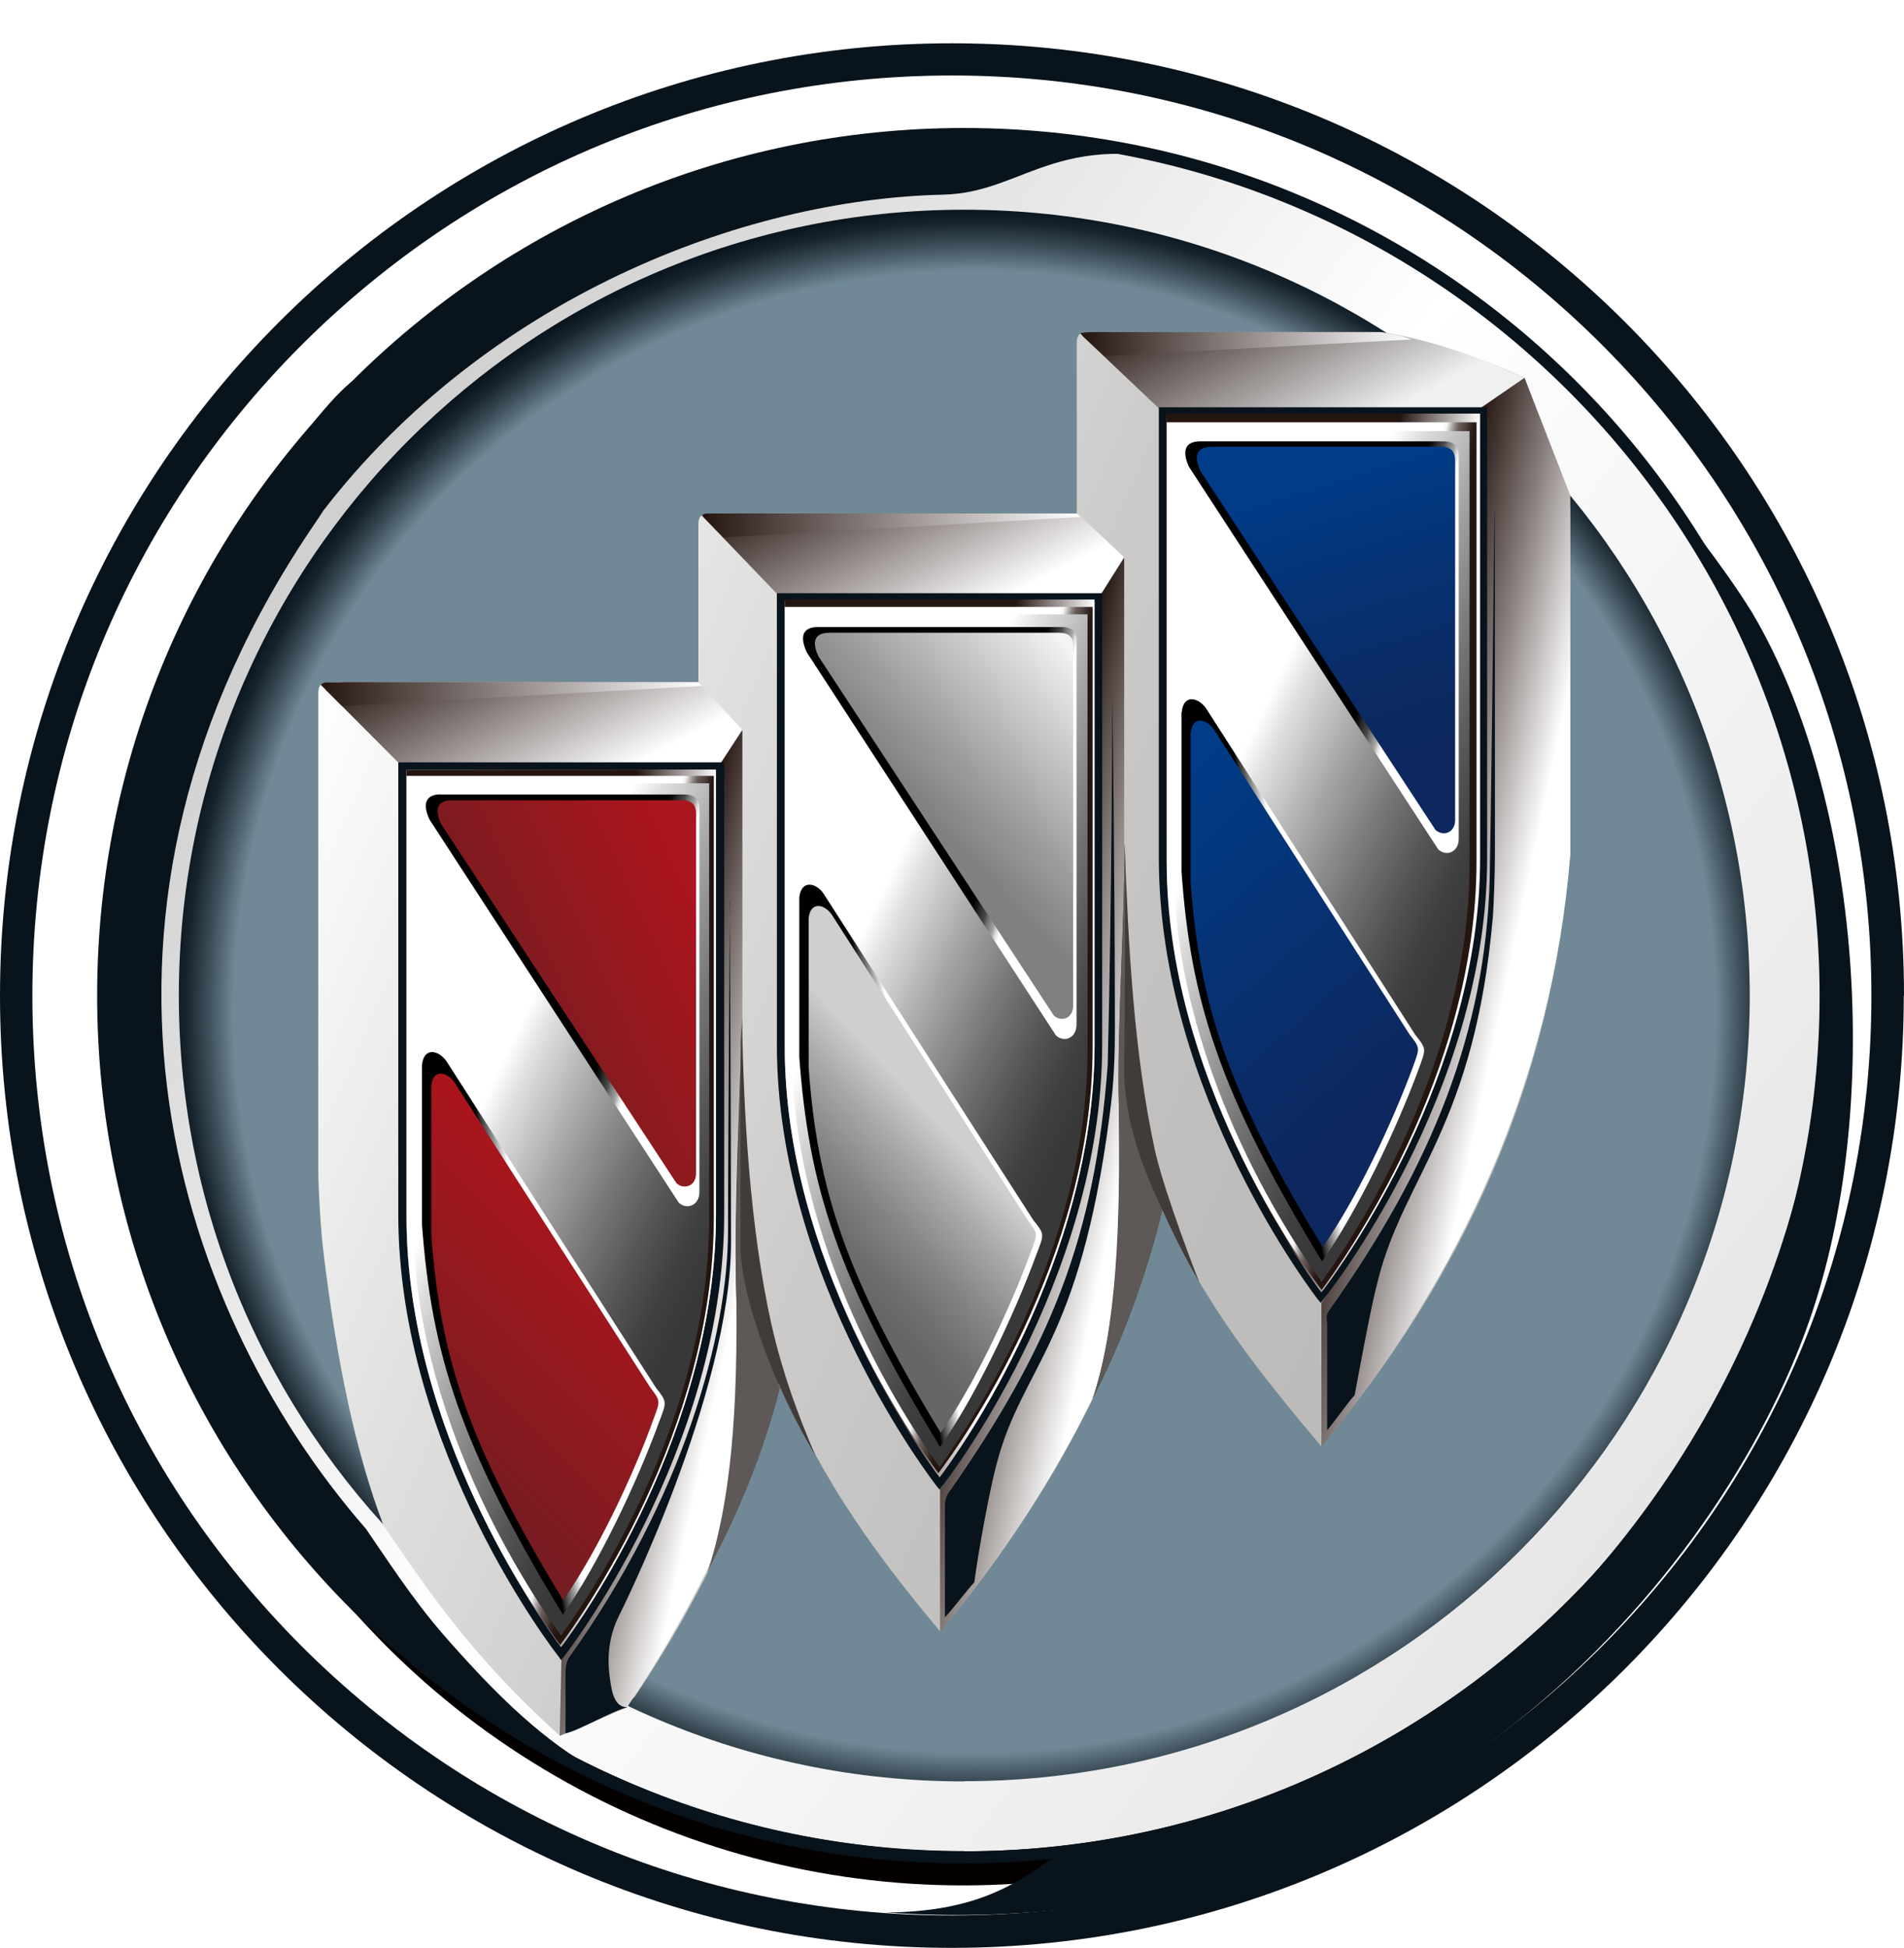<svg width="44" height="45" viewBox="0 0 44 45" fill="none" xmlns="http://www.w3.org/2000/svg">
<path d="M43.995 23.002C43.995 35.148 34.141 45 21.993 45C9.845 45 0 35.148 0 23.002C0 10.857 9.845 1 21.998 1C34.151 1 44 10.847 44 23.002H43.995Z" fill="#08131C"/>
<path d="M6.969 7.971C2.959 11.982 0.748 17.323 0.748 23.003C0.748 28.682 2.959 34.014 6.969 38.029C10.989 42.045 16.32 44.252 21.998 44.252C27.676 44.252 33.011 42.045 37.026 38.029C41.036 34.014 43.247 28.677 43.247 23.003C43.247 17.328 41.032 11.987 37.026 7.971C33.011 3.959 27.671 1.744 21.998 1.744C16.325 1.744 10.989 3.959 6.969 7.971Z" fill="white"/>
<circle cx="22.257" cy="24.724" r="18.833" fill="#050000"/>
<g filter="url(#filter0_f_110_28189)">
<path d="M28.954 10.405C29.56 11.134 20.221 9.595 19.66 10.867C19.102 12.133 17.059 14.93 15.607 16.136C12.697 18.552 9.359 19.331 8.151 17.876C6.943 16.421 8.323 13.283 11.233 10.867C12.691 9.656 16.014 8.162 17.365 7.848C18.711 7.536 28.352 9.679 28.954 10.405Z" fill="#FEFEFE"/>
</g>
<g style="mix-blend-mode:multiply">
<path d="M41.237 23.374C41.237 33.705 32.859 42.085 22.526 42.085C12.192 42.085 3.81 33.705 3.81 23.374C3.81 13.043 12.192 4.659 22.526 4.659C32.859 4.659 41.237 13.028 41.237 23.369V23.374Z" fill="url(#paint0_radial_110_28189)"/>
</g>
<path fill-rule="evenodd" clip-rule="evenodd" d="M22.281 3.236C11.41 3.236 2.519 12.104 2.519 23.003C2.519 33.901 11.41 42.77 22.281 42.77C33.153 42.77 42.049 33.906 42.049 23.003C42.049 12.099 33.153 3.236 22.281 3.236ZM22.281 41.155C12.261 41.155 4.133 33.03 4.133 23.003C4.133 12.975 12.261 4.845 22.281 4.845C32.302 4.845 40.435 12.97 40.435 22.998C40.435 33.025 32.302 41.15 22.281 41.15V41.155Z" fill="url(#paint1_linear_110_28189)"/>
<path fill-rule="evenodd" clip-rule="evenodd" d="M22.281 2.957C11.219 2.957 2.245 11.928 2.245 23.002C2.245 34.077 11.219 43.048 22.281 43.048C33.343 43.048 42.318 34.067 42.318 23.002C42.318 11.938 33.343 2.957 22.281 2.957ZM22.281 42.764C11.41 42.764 2.519 33.901 2.519 22.997C2.519 12.094 11.41 3.235 22.281 3.235C33.153 3.235 42.049 12.109 42.049 23.002C42.049 33.896 33.158 42.769 22.281 42.769V42.764Z" fill="#08131C"/>
<path fill-rule="evenodd" clip-rule="evenodd" d="M22.995 3.147H22.281C16.804 3.147 11.977 5.231 8.446 8.626C8.089 8.734 7.346 9.492 6.157 11.258C3.071 15.543 1.854 20.557 2.411 25.35C2.44 25.752 2.489 26.055 2.543 26.27C3.355 31.215 6.084 35.848 10.617 39.106C10.828 39.257 11.004 39.375 11.204 39.526C11.742 39.947 12.417 40.358 13.097 40.71C14.623 41.522 16.124 42.07 15.88 41.904C14.466 41.424 14.652 41.385 13.596 40.783C12.373 40.079 11.263 38.905 10.52 38.074C9.713 37.183 9.272 36.518 8.456 35.319C3.903 30.095 1.14 21.056 7.292 12.07C7.35 11.977 7.414 11.894 7.468 11.801C11.253 6.899 17.141 4.605 21.787 4.497C23.763 4.458 24.482 2.81 28.189 3.959C28.614 3.959 25.24 3.064 23.005 3.147H22.995Z" fill="#08131C"/>
<path fill-rule="evenodd" clip-rule="evenodd" d="M38.376 11.223C48.147 24.289 37.535 42.085 24.472 42.809C23.396 43.63 22.423 44.163 20.482 44.183C32.757 45.044 39.804 36.244 41.804 30.535C43.521 25.663 43.046 18.448 40.479 14.134C39.765 12.989 38.919 11.977 38.371 11.219L38.376 11.223Z" fill="#08131C"/>
<path fill-rule="evenodd" clip-rule="evenodd" d="M31.852 7.672C32.996 7.883 34.136 8.22 35.231 8.729L36.288 11.776V19.735C35.862 24.993 33.862 29.459 30.527 33.407C29.216 31.837 27.876 30.237 26.864 27.958C25.934 31.553 24.174 34.777 21.724 37.687C20.379 36.078 19.053 34.341 18.036 31.934C17.322 34.556 16.178 36.968 14.657 39.213L12.935 40.099C10.925 38.274 9.977 36.875 8.862 35.241C8.226 33.573 7.786 31.494 7.473 28.912C7.424 28.554 7.355 27.512 7.355 26.96V16.037C7.355 15.817 7.419 15.763 7.644 15.763H16.139V12.119C16.139 11.933 16.207 11.869 16.393 11.869H24.883V7.922C24.883 7.741 24.956 7.672 25.128 7.672H31.852Z" fill="url(#paint2_linear_110_28189)"/>
<path fill-rule="evenodd" clip-rule="evenodd" d="M7.522 15.929C7.644 15.802 7.776 15.763 7.986 15.763H16.134L17.156 16.859L16.603 17.71H9.297L7.527 15.934L7.522 15.929Z" fill="url(#paint3_linear_110_28189)"/>
<path fill-rule="evenodd" clip-rule="evenodd" d="M16.237 11.923C16.31 11.874 16.359 11.864 16.569 11.864H24.902L25.974 12.872L25.445 13.713L17.992 13.757L16.232 11.923H16.237Z" fill="url(#paint4_linear_110_28189)"/>
<path fill-rule="evenodd" clip-rule="evenodd" d="M25.01 7.75C25.113 7.658 25.348 7.672 25.553 7.672H31.935C33.207 7.883 34.17 8.259 35.226 8.729L34.243 9.418L26.79 9.443L25.005 7.75H25.01Z" fill="url(#paint5_linear_110_28189)"/>
<path style="mix-blend-mode:multiply" fill-rule="evenodd" clip-rule="evenodd" d="M7.414 15.817C7.468 15.763 7.536 15.763 7.605 15.763H16.134L16.227 15.846L7.903 16.311L7.414 15.822V15.817Z" fill="url(#paint6_linear_110_28189)"/>
<path style="mix-blend-mode:multiply" fill-rule="evenodd" clip-rule="evenodd" d="M31.891 7.672C32.145 7.716 32.4 7.75 32.61 7.843L25.519 8.225L24.966 7.706C24.995 7.677 25.088 7.677 25.201 7.672C25.338 7.672 25.509 7.672 25.597 7.672H31.891Z" fill="url(#paint7_linear_110_28189)"/>
<path style="mix-blend-mode:multiply" fill-rule="evenodd" clip-rule="evenodd" d="M16.217 11.908C16.271 11.85 16.359 11.864 16.408 11.864H24.888L24.971 11.943L16.721 12.417L16.222 11.908H16.217Z" fill="url(#paint8_linear_110_28189)"/>
<path fill-rule="evenodd" clip-rule="evenodd" d="M18.002 31.979C17.283 34.6 16.002 37.208 14.486 39.448L12.935 40.103L12.975 38.318C14.994 35.114 16.31 32.566 16.603 28.383V17.71L17.156 16.863V28.843C17.322 29.988 17.572 31.044 18.041 31.939L18.002 31.983V31.979Z" fill="url(#paint9_linear_110_28189)"/>
<path fill-rule="evenodd" clip-rule="evenodd" d="M26.864 27.958C25.934 31.553 24.12 34.816 21.724 37.702V34.405C23.827 31.255 25.132 28.721 25.426 24.524V13.757L25.979 12.882V24.861C26.023 25.923 26.355 26.896 26.864 27.958Z" fill="url(#paint10_linear_110_28189)"/>
<path fill-rule="evenodd" clip-rule="evenodd" d="M35.231 8.729L36.288 11.444V19.735C35.862 24.993 33.745 29.518 30.537 33.422V30.105C32.571 27.009 33.877 24.48 34.175 20.297V9.453L35.231 8.729Z" fill="url(#paint11_linear_110_28189)"/>
<path fill-rule="evenodd" clip-rule="evenodd" d="M25.598 24.607C25.299 28.584 24.282 31.108 21.919 34.493C21.836 34.615 21.836 34.733 21.836 34.894V37.364C22.056 37.124 22.335 36.753 22.516 36.552C22.604 35.872 22.858 34.473 23.025 33.842C23.617 31.548 24.942 31.098 25.637 25.805C25.681 25.439 25.764 24.925 25.764 23.77C25.764 20.317 25.705 16.047 25.705 16.047C25.705 16.047 25.701 20.371 25.598 24.612V24.607Z" fill="#08131C"/>
<path fill-rule="evenodd" clip-rule="evenodd" d="M27.7 29.601C27.422 29.112 27.118 28.54 26.864 27.958C26.482 29.479 25.964 30.922 25.25 32.316C25.802 30.672 25.895 28.339 25.856 25.624C25.807 23.721 25.988 21.427 25.988 19.48C26.072 21.721 26.189 24.308 26.703 26.637C26.957 27.698 27.705 29.601 27.705 29.601H27.7Z" fill="#413B39"/>
<path fill-rule="evenodd" clip-rule="evenodd" d="M26.864 27.958C26.482 29.479 25.964 30.922 25.25 32.316C25.866 30.472 25.895 28.158 25.856 25.624C25.807 23.721 25.988 21.427 25.988 19.48C26.027 19.681 25.979 24.856 25.979 24.856C26.023 25.918 26.355 26.891 26.864 27.953V27.958Z" fill="#5E5957"/>
<path fill-rule="evenodd" clip-rule="evenodd" d="M18.844 33.627C18.545 33.123 18.252 32.566 17.997 31.974C17.616 33.456 16.819 34.879 16.359 36.322C17.161 33.833 17.068 31.499 17.009 29.699C16.965 27.796 17.098 25.424 17.146 23.516C17.186 25.712 17.323 28.334 17.831 30.614C18.086 31.719 18.423 32.649 18.844 33.627Z" fill="#413B39"/>
<path fill-rule="evenodd" clip-rule="evenodd" d="M16.868 20.84C16.868 20.84 16.824 26.255 16.824 28.437C16.824 30.814 15.792 34.596 13.17 38.264C13.082 38.382 13.068 38.538 13.068 38.665V40.045C13.371 39.986 14.119 39.536 14.501 39.443C14.207 39.443 14.139 39.115 14.095 38.778C14.036 38.391 14.036 37.863 14.305 37.325C14.305 37.325 16.893 32.189 16.893 28.696C16.893 25.483 16.863 20.835 16.863 20.835L16.868 20.84Z" fill="#08131C"/>
<path fill-rule="evenodd" clip-rule="evenodd" d="M34.425 20.337C34.322 23.805 33.119 26.896 30.708 30.286C30.629 30.418 30.669 30.452 30.669 30.619V33.04C30.791 32.908 31.177 32.36 31.304 32.233C31.427 31.592 31.676 30.198 31.847 29.562C32.454 27.165 34.078 26.001 34.499 21.178C34.518 20.933 34.547 20.19 34.547 19.647C34.547 5.593 34.547 13.371 34.425 20.337Z" fill="#08131C"/>
<path d="M9.204 17.612V28.055C9.204 33.529 12.862 38.215 12.901 38.259L12.965 38.352L13.043 38.259C13.072 38.215 16.735 33.534 16.735 28.055V17.612H9.204ZM16.545 17.788V28.055C16.545 33.05 13.469 37.384 12.965 38.049C12.471 37.384 9.39 33.045 9.39 28.055V17.788H16.545Z" fill="#08131C"/>
<path d="M17.953 13.704V24.137C17.953 29.601 21.606 34.278 21.641 34.327L21.714 34.415L21.777 34.327C21.822 34.278 25.47 29.601 25.47 24.137V13.704H17.948H17.953ZM25.294 13.884V24.137C25.294 29.122 22.218 33.456 21.714 34.126C21.215 33.456 18.134 29.122 18.134 24.137V13.884H25.289H25.294Z" fill="#08131C"/>
<path d="M26.78 9.409V19.828C26.78 25.287 30.414 29.963 30.448 30.012L30.522 30.1L30.59 30.012C30.629 29.963 34.366 25.292 34.366 19.828V9.409H26.776H26.78ZM34.19 9.585V19.823C34.19 24.807 31.079 29.132 30.576 29.807C30.067 29.132 26.961 24.807 26.961 19.823V9.59H34.19V9.585Z" fill="#08131C"/>
<path d="M16.545 17.778V28.055C16.545 33.05 13.469 37.384 12.965 38.049C12.471 37.384 9.39 33.045 9.39 28.055V17.788C9.566 17.788 16.373 17.778 16.545 17.778Z" fill="url(#paint12_linear_110_28189)"/>
<path d="M25.294 13.85V24.123C25.294 29.127 22.218 33.456 21.714 34.126C21.215 33.456 18.134 29.122 18.134 24.123V13.85H25.289H25.294Z" fill="url(#paint13_linear_110_28189)"/>
<path d="M34.204 9.555V19.828C34.204 24.812 31.04 29.19 30.536 29.856C30.023 29.19 26.961 24.812 26.961 19.828V9.555H34.204Z" fill="url(#paint14_linear_110_28189)"/>
<path d="M16.496 17.925V28.124C16.496 33.065 13.444 37.34 12.945 38.005C12.451 37.34 9.395 33.065 9.395 28.124V17.925H16.501H16.496Z" fill="url(#paint15_linear_110_28189)"/>
<path d="M9.546 18.096V28.148C9.546 32.717 12.168 36.679 12.965 37.785C13.772 36.679 16.388 32.717 16.388 28.148V18.096H9.546Z" fill="url(#paint16_linear_110_28189)"/>
<path d="M25.25 14.021V24.181C25.25 29.102 22.188 33.373 21.685 34.033C21.191 33.373 18.134 29.102 18.134 24.181V14.021H25.245H25.25Z" fill="url(#paint17_linear_110_28189)"/>
<path d="M18.296 14.193V24.25C18.296 28.819 20.912 32.786 21.714 33.891C22.511 32.786 25.132 28.819 25.132 24.25V14.193H18.296Z" fill="url(#paint18_linear_110_28189)"/>
<path d="M34.121 9.756V19.911C34.121 24.847 31.04 29.132 30.541 29.802C30.038 29.132 26.961 24.842 26.961 19.911V9.756H34.116H34.121Z" fill="url(#paint19_linear_110_28189)"/>
<path d="M27.123 9.961V19.975C27.123 24.538 29.739 28.51 30.541 29.611C31.343 28.506 33.96 24.538 33.96 19.975V9.961H27.118H27.123Z" fill="url(#paint20_linear_110_28189)"/>
<path fill-rule="evenodd" clip-rule="evenodd" d="M10.192 18.355H15.816C16.075 18.355 16.163 18.483 16.163 18.683V27.537C16.163 27.86 15.86 27.953 15.684 27.782L9.928 18.938C9.752 18.566 9.84 18.351 10.187 18.351L10.192 18.355Z" fill="url(#paint21_linear_110_28189)"/>
<path fill-rule="evenodd" clip-rule="evenodd" d="M9.752 24.607V28.29C9.972 31.255 10.617 33.387 13.009 37.301C13.801 36.175 14.711 34.287 15.244 32.815C15.405 32.389 15.42 32.394 15.156 32.057L10.319 24.519C10.143 24.265 9.796 24.176 9.752 24.602V24.607Z" fill="url(#paint22_linear_110_28189)"/>
<path fill-rule="evenodd" clip-rule="evenodd" d="M9.967 25.086V28.53C10.172 31.308 10.779 33.304 13.014 36.968C13.762 35.911 14.613 34.151 15.107 32.771C15.254 32.37 15.273 32.375 15.029 32.057L10.5 25.003C10.339 24.768 10.006 24.68 9.967 25.081V25.086Z" fill="url(#paint23_linear_110_28189)"/>
<path fill-rule="evenodd" clip-rule="evenodd" d="M10.441 18.488H15.757C15.997 18.488 16.085 18.605 16.085 18.796V27.107C16.085 27.415 15.791 27.488 15.63 27.331L10.192 19.035C10.03 18.683 10.114 18.488 10.441 18.488Z" fill="url(#paint24_linear_110_28189)"/>
<path fill-rule="evenodd" clip-rule="evenodd" d="M18.907 14.486H24.531C24.795 14.486 24.878 14.608 24.878 14.819V23.663C24.878 24 24.575 24.088 24.399 23.917L18.643 15.068C18.471 14.692 18.555 14.486 18.907 14.486Z" fill="url(#paint25_linear_110_28189)"/>
<path fill-rule="evenodd" clip-rule="evenodd" d="M18.471 20.738V24.421C18.687 27.38 19.337 29.513 21.724 33.426C22.516 32.306 23.426 30.418 23.964 28.946C24.125 28.52 24.149 28.52 23.876 28.183L19.034 20.649C18.868 20.395 18.515 20.312 18.471 20.733V20.738Z" fill="url(#paint26_linear_110_28189)"/>
<path fill-rule="evenodd" clip-rule="evenodd" d="M18.687 21.217V24.666C18.892 27.439 19.503 29.43 21.738 33.099C22.482 32.037 23.328 30.281 23.831 28.897C23.978 28.501 23.993 28.506 23.748 28.183L19.22 21.129C19.053 20.889 18.731 20.811 18.687 21.212V21.217Z" fill="url(#paint27_linear_110_28189)"/>
<path fill-rule="evenodd" clip-rule="evenodd" d="M19.161 14.618H24.472C24.717 14.618 24.8 14.736 24.8 14.931V23.227C24.8 23.541 24.511 23.619 24.35 23.457L18.912 15.161C18.75 14.814 18.833 14.618 19.166 14.618H19.161Z" fill="url(#paint28_linear_110_28189)"/>
<path fill-rule="evenodd" clip-rule="evenodd" d="M27.739 10.196H33.363C33.617 10.196 33.71 10.319 33.71 10.534V19.373C33.71 19.706 33.407 19.789 33.236 19.622L27.475 10.783C27.309 10.411 27.387 10.196 27.739 10.196Z" fill="url(#paint29_linear_110_28189)"/>
<path fill-rule="evenodd" clip-rule="evenodd" d="M27.304 16.448V20.131C27.514 23.1 28.165 25.233 30.551 29.141C31.348 28.016 32.258 26.133 32.796 24.666C32.952 24.23 32.972 24.24 32.703 23.902L27.871 16.364C27.69 16.11 27.348 16.027 27.309 16.453L27.304 16.448Z" fill="url(#paint30_linear_110_28189)"/>
<path fill-rule="evenodd" clip-rule="evenodd" d="M27.514 16.922V20.371C27.715 23.149 28.326 25.145 30.566 28.809C31.314 27.757 32.16 25.986 32.664 24.617C32.806 24.211 32.825 24.216 32.576 23.902L28.047 16.844C27.886 16.614 27.558 16.521 27.519 16.922H27.514Z" fill="url(#paint31_linear_110_28189)"/>
<path fill-rule="evenodd" clip-rule="evenodd" d="M27.993 10.319H33.3C33.544 10.319 33.627 10.446 33.627 10.641V18.942C33.627 19.251 33.339 19.329 33.172 19.172L27.739 10.881C27.578 10.524 27.661 10.323 27.993 10.323V10.319Z" fill="url(#paint32_linear_110_28189)"/>
<path fill-rule="evenodd" clip-rule="evenodd" d="M18.027 32.047C17.65 33.573 17.068 34.928 16.349 36.322C16.897 34.674 17.053 32.546 17.014 29.841C16.97 27.933 17.112 25.507 17.151 23.516C17.151 23.721 17.112 23.907 17.112 24.074V28.897C17.176 30.203 18.022 32.047 18.022 32.047H18.027Z" fill="#5E5957"/>
<defs>
<filter id="filter0_f_110_28189" x="0.865" y="0.969" width="34.965" height="24.488" filterUnits="userSpaceOnUse" color-interpolation-filters="sRGB">
<feFlood flood-opacity="0" result="BackgroundImageFix"/>
<feBlend mode="normal" in="SourceGraphic" in2="BackgroundImageFix" result="shape"/>
<feGaussianBlur stdDeviation="3.424" result="effect1_foregroundBlur_110_28189"/>
</filter>
<radialGradient id="paint0_radial_110_28189" cx="0" cy="0" r="1" gradientUnits="userSpaceOnUse" gradientTransform="translate(22.526 23.374) scale(18.711 18.715)">
<stop offset="0.92" stop-color="#718996"/>
<stop offset="0.95" stop-color="#41535E"/>
<stop offset="0.98" stop-color="#17242E"/>
<stop offset="1" stop-color="#08131C"/>
</radialGradient>
<linearGradient id="paint1_linear_110_28189" x1="37.955" y1="34.879" x2="6.47" y2="11.025" gradientUnits="userSpaceOnUse">
<stop stop-color="#E6E6E6"/>
<stop offset="0.52" stop-color="white"/>
<stop offset="1" stop-color="#CCCCCC"/>
</linearGradient>
<linearGradient id="paint2_linear_110_28189" x1="6.876" y1="17.035" x2="33.844" y2="28.589" gradientUnits="userSpaceOnUse">
<stop stop-color="white"/>
<stop offset="0.26" stop-color="#E2E2E1"/>
<stop offset="0.53" stop-color="#CCCBCA"/>
<stop offset="0.78" stop-color="#BFBEBC"/>
<stop offset="1" stop-color="#BBBAB8"/>
</linearGradient>
<linearGradient id="paint3_linear_110_28189" x1="11.101" y1="14.026" x2="13.792" y2="19.177" gradientUnits="userSpaceOnUse">
<stop stop-color="#251511"/>
<stop offset="0.34" stop-color="#7D7371"/>
<stop offset="0.84" stop-color="white"/>
</linearGradient>
<linearGradient id="paint4_linear_110_28189" x1="19.865" y1="10.025" x2="22.581" y2="15.214" gradientUnits="userSpaceOnUse">
<stop stop-color="#251511"/>
<stop offset="0.34" stop-color="#7D7371"/>
<stop offset="0.84" stop-color="white"/>
</linearGradient>
<linearGradient id="paint5_linear_110_28189" x1="28.82" y1="5.755" x2="31.491" y2="10.861" gradientUnits="userSpaceOnUse">
<stop stop-color="#251511"/>
<stop offset="0.3" stop-color="#6F6563"/>
<stop offset="0.84" stop-color="#EFF1F1"/>
</linearGradient>
<linearGradient id="paint6_linear_110_28189" x1="7.414" y1="16.032" x2="16.227" y2="16.032" gradientUnits="userSpaceOnUse">
<stop stop-color="#251511"/>
<stop offset="0.4" stop-color="#7D7371"/>
<stop offset="1" stop-color="white"/>
</linearGradient>
<linearGradient id="paint7_linear_110_28189" x1="24.966" y1="7.951" x2="32.61" y2="7.951" gradientUnits="userSpaceOnUse">
<stop stop-color="#251511"/>
<stop offset="0.4" stop-color="#7D7371"/>
<stop offset="1" stop-color="white"/>
</linearGradient>
<linearGradient id="paint8_linear_110_28189" x1="16.217" y1="12.143" x2="24.966" y2="12.143" gradientUnits="userSpaceOnUse">
<stop stop-color="#251511"/>
<stop offset="0.4" stop-color="#7D7371"/>
<stop offset="1" stop-color="white"/>
</linearGradient>
<linearGradient id="paint9_linear_110_28189" x1="14.344" y1="28.329" x2="18.613" y2="29.239" gradientUnits="userSpaceOnUse">
<stop stop-color="#251511"/>
<stop offset="0.33" stop-color="#908885"/>
<stop offset="0.68" stop-color="white"/>
</linearGradient>
<linearGradient id="paint10_linear_110_28189" x1="23.015" y1="25.116" x2="27.274" y2="26.02" gradientUnits="userSpaceOnUse">
<stop stop-color="#251511"/>
<stop offset="0.36" stop-color="#908885"/>
<stop offset="0.75" stop-color="white"/>
</linearGradient>
<linearGradient id="paint11_linear_110_28189" x1="31.754" y1="20.835" x2="36.058" y2="21.75" gradientUnits="userSpaceOnUse">
<stop stop-color="#251511"/>
<stop offset="0.12" stop-color="#41332F"/>
<stop offset="0.38" stop-color="#89807E"/>
<stop offset="0.76" stop-color="#FBFBFB"/>
<stop offset="0.77" stop-color="white"/>
</linearGradient>
<linearGradient id="paint12_linear_110_28189" x1="8.069" y1="26.95" x2="16.657" y2="28.187" gradientUnits="userSpaceOnUse">
<stop offset="0.61" stop-color="#251511"/>
<stop offset="0.69" stop-color="#7D7371"/>
<stop offset="0.82" stop-color="white"/>
</linearGradient>
<linearGradient id="paint13_linear_110_28189" x1="16.814" y1="23.022" x2="25.406" y2="24.259" gradientUnits="userSpaceOnUse">
<stop offset="0.61" stop-color="#251511"/>
<stop offset="0.69" stop-color="#7D7371"/>
<stop offset="0.82" stop-color="white"/>
</linearGradient>
<linearGradient id="paint14_linear_110_28189" x1="25.641" y1="18.732" x2="34.312" y2="19.984" gradientUnits="userSpaceOnUse">
<stop offset="0.61" stop-color="#251511"/>
<stop offset="0.69" stop-color="#7D7371"/>
<stop offset="0.82" stop-color="white"/>
</linearGradient>
<linearGradient id="paint15_linear_110_28189" x1="7.756" y1="26.661" x2="16.677" y2="28.329" gradientUnits="userSpaceOnUse">
<stop offset="0.69" stop-color="white"/>
<stop offset="0.7" stop-color="#F2F1F0"/>
<stop offset="0.71" stop-color="#BCB7B6"/>
<stop offset="0.72" stop-color="#8E8583"/>
<stop offset="0.73" stop-color="#685D5A"/>
<stop offset="0.75" stop-color="#4A3D3A"/>
<stop offset="0.76" stop-color="#352723"/>
<stop offset="0.77" stop-color="#291915"/>
<stop offset="0.78" stop-color="#251511"/>
</linearGradient>
<linearGradient id="paint16_linear_110_28189" x1="6.68" y1="24.162" x2="17.372" y2="29.213" gradientUnits="userSpaceOnUse">
<stop offset="0.39" stop-color="white"/>
<stop offset="0.44" stop-color="#E0E0E0"/>
<stop offset="0.57" stop-color="#A5A5A5"/>
<stop offset="0.69" stop-color="#767676"/>
<stop offset="0.79" stop-color="#545454"/>
<stop offset="0.87" stop-color="#3F3F3F"/>
<stop offset="0.93" stop-color="#383838"/>
</linearGradient>
<linearGradient id="paint17_linear_110_28189" x1="16.51" y1="22.729" x2="25.431" y2="24.396" gradientUnits="userSpaceOnUse">
<stop offset="0.69" stop-color="white"/>
<stop offset="0.7" stop-color="#F2F1F0"/>
<stop offset="0.71" stop-color="#BCB7B6"/>
<stop offset="0.72" stop-color="#8E8583"/>
<stop offset="0.73" stop-color="#685D5A"/>
<stop offset="0.75" stop-color="#4A3D3A"/>
<stop offset="0.76" stop-color="#352723"/>
<stop offset="0.77" stop-color="#291915"/>
<stop offset="0.78" stop-color="#251511"/>
</linearGradient>
<linearGradient id="paint18_linear_110_28189" x1="15.43" y1="20.263" x2="26.121" y2="25.319" gradientUnits="userSpaceOnUse">
<stop offset="0.39" stop-color="white"/>
<stop offset="0.44" stop-color="#E0E0E0"/>
<stop offset="0.57" stop-color="#A5A5A5"/>
<stop offset="0.69" stop-color="#767676"/>
<stop offset="0.79" stop-color="#545454"/>
<stop offset="0.87" stop-color="#3F3F3F"/>
<stop offset="0.93" stop-color="#383838"/>
</linearGradient>
<linearGradient id="paint19_linear_110_28189" x1="25.333" y1="18.468" x2="34.292" y2="20.145" gradientUnits="userSpaceOnUse">
<stop offset="0.69" stop-color="white"/>
<stop offset="0.7" stop-color="#F2F1F0"/>
<stop offset="0.71" stop-color="#BCB7B6"/>
<stop offset="0.72" stop-color="#8E8583"/>
<stop offset="0.73" stop-color="#685D5A"/>
<stop offset="0.75" stop-color="#4A3D3A"/>
<stop offset="0.76" stop-color="#352723"/>
<stop offset="0.77" stop-color="#291915"/>
<stop offset="0.78" stop-color="#251511"/>
</linearGradient>
<linearGradient id="paint20_linear_110_28189" x1="24.262" y1="16.008" x2="34.939" y2="21.054" gradientUnits="userSpaceOnUse">
<stop offset="0.39" stop-color="white"/>
<stop offset="0.44" stop-color="#E0E0E0"/>
<stop offset="0.57" stop-color="#A5A5A5"/>
<stop offset="0.69" stop-color="#767676"/>
<stop offset="0.79" stop-color="#545454"/>
<stop offset="0.87" stop-color="#3F3F3F"/>
<stop offset="0.93" stop-color="#383838"/>
</linearGradient>
<linearGradient id="paint21_linear_110_28189" x1="9.111" y1="21.3" x2="17.264" y2="23.486" gradientUnits="userSpaceOnUse">
<stop offset="0.63"/>
<stop offset="0.64" stop-color="#040404"/>
<stop offset="0.65" stop-color="#121212"/>
<stop offset="0.66" stop-color="#292929"/>
<stop offset="0.68" stop-color="#494949"/>
<stop offset="0.69" stop-color="#727272"/>
<stop offset="0.71" stop-color="#A5A5A5"/>
<stop offset="0.72" stop-color="#DFDFDF"/>
<stop offset="0.73" stop-color="white"/>
</linearGradient>
<linearGradient id="paint22_linear_110_28189" x1="10.128" y1="31.044" x2="14.97" y2="30.194" gradientUnits="userSpaceOnUse">
<stop offset="0.36"/>
<stop offset="0.38" stop-color="#3C3C3C"/>
<stop offset="0.43" stop-color="#A3A3A3"/>
<stop offset="0.46" stop-color="#E5E5E5"/>
<stop offset="0.47" stop-color="white"/>
</linearGradient>
<linearGradient id="paint23_linear_110_28189" x1="13.963" y1="28.462" x2="7.995" y2="34.496" gradientUnits="userSpaceOnUse">
<stop stop-color="#AB151D"/>
<stop offset="1" stop-color="#661F22"/>
</linearGradient>
<linearGradient id="paint24_linear_110_28189" x1="16.334" y1="21.447" x2="10.04" y2="24.366" gradientUnits="userSpaceOnUse">
<stop stop-color="#AB151D"/>
<stop offset="1" stop-color="#661F22"/>
</linearGradient>
<linearGradient id="paint25_linear_110_28189" x1="17.826" y1="17.431" x2="25.979" y2="19.612" gradientUnits="userSpaceOnUse">
<stop offset="0.63"/>
<stop offset="0.64" stop-color="#040404"/>
<stop offset="0.65" stop-color="#121212"/>
<stop offset="0.66" stop-color="#292929"/>
<stop offset="0.68" stop-color="#494949"/>
<stop offset="0.69" stop-color="#727272"/>
<stop offset="0.71" stop-color="#A5A5A5"/>
<stop offset="0.72" stop-color="#DFDFDF"/>
<stop offset="0.73" stop-color="white"/>
</linearGradient>
<linearGradient id="paint26_linear_110_28189" x1="18.848" y1="27.175" x2="23.69" y2="26.319" gradientUnits="userSpaceOnUse">
<stop offset="0.36"/>
<stop offset="0.38" stop-color="#3C3C3C"/>
<stop offset="0.43" stop-color="#A3A3A3"/>
<stop offset="0.46" stop-color="#E5E5E5"/>
<stop offset="0.47" stop-color="white"/>
</linearGradient>
<linearGradient id="paint27_linear_110_28189" x1="21.748" y1="25.649" x2="18.662" y2="28.529" gradientUnits="userSpaceOnUse">
<stop offset="0.05" stop-color="#CFCFCD"/>
<stop offset="0.3" stop-color="#AAAAA8"/>
<stop offset="0.6" stop-color="#858584"/>
<stop offset="0.85" stop-color="#6E6E6E"/>
<stop offset="1" stop-color="#666666"/>
</linearGradient>
<linearGradient id="paint28_linear_110_28189" x1="25.421" y1="15.709" x2="21.747" y2="19.137" gradientUnits="userSpaceOnUse">
<stop stop-color="#F4F4F5"/>
<stop offset="0.13" stop-color="#E3E3E4"/>
<stop offset="0.72" stop-color="#9C9C9C"/>
<stop offset="1" stop-color="#808080"/>
</linearGradient>
<linearGradient id="paint29_linear_110_28189" x1="26.663" y1="13.141" x2="34.811" y2="15.322" gradientUnits="userSpaceOnUse">
<stop offset="0.63"/>
<stop offset="0.64" stop-color="#040404"/>
<stop offset="0.65" stop-color="#121212"/>
<stop offset="0.66" stop-color="#292929"/>
<stop offset="0.68" stop-color="#494949"/>
<stop offset="0.69" stop-color="#727272"/>
<stop offset="0.71" stop-color="#A5A5A5"/>
<stop offset="0.72" stop-color="#DFDFDF"/>
<stop offset="0.73" stop-color="white"/>
</linearGradient>
<linearGradient id="paint30_linear_110_28189" x1="27.68" y1="22.885" x2="32.517" y2="22.029" gradientUnits="userSpaceOnUse">
<stop offset="0.36"/>
<stop offset="0.38" stop-color="#3C3C3C"/>
<stop offset="0.43" stop-color="#A3A3A3"/>
<stop offset="0.46" stop-color="#E5E5E5"/>
<stop offset="0.47" stop-color="white"/>
</linearGradient>
<linearGradient id="paint31_linear_110_28189" x1="31.759" y1="25.595" x2="25.992" y2="19.086" gradientUnits="userSpaceOnUse">
<stop stop-color="#0E275E"/>
<stop offset="1" stop-color="#003C87"/>
</linearGradient>
<linearGradient id="paint32_linear_110_28189" x1="32.806" y1="17.617" x2="30.795" y2="11.101" gradientUnits="userSpaceOnUse">
<stop stop-color="#0E275E"/>
<stop offset="0.31" stop-color="#0B2B65"/>
<stop offset="0.79" stop-color="#03367B"/>
<stop offset="1" stop-color="#003C87"/>
</linearGradient>
</defs>
</svg>
